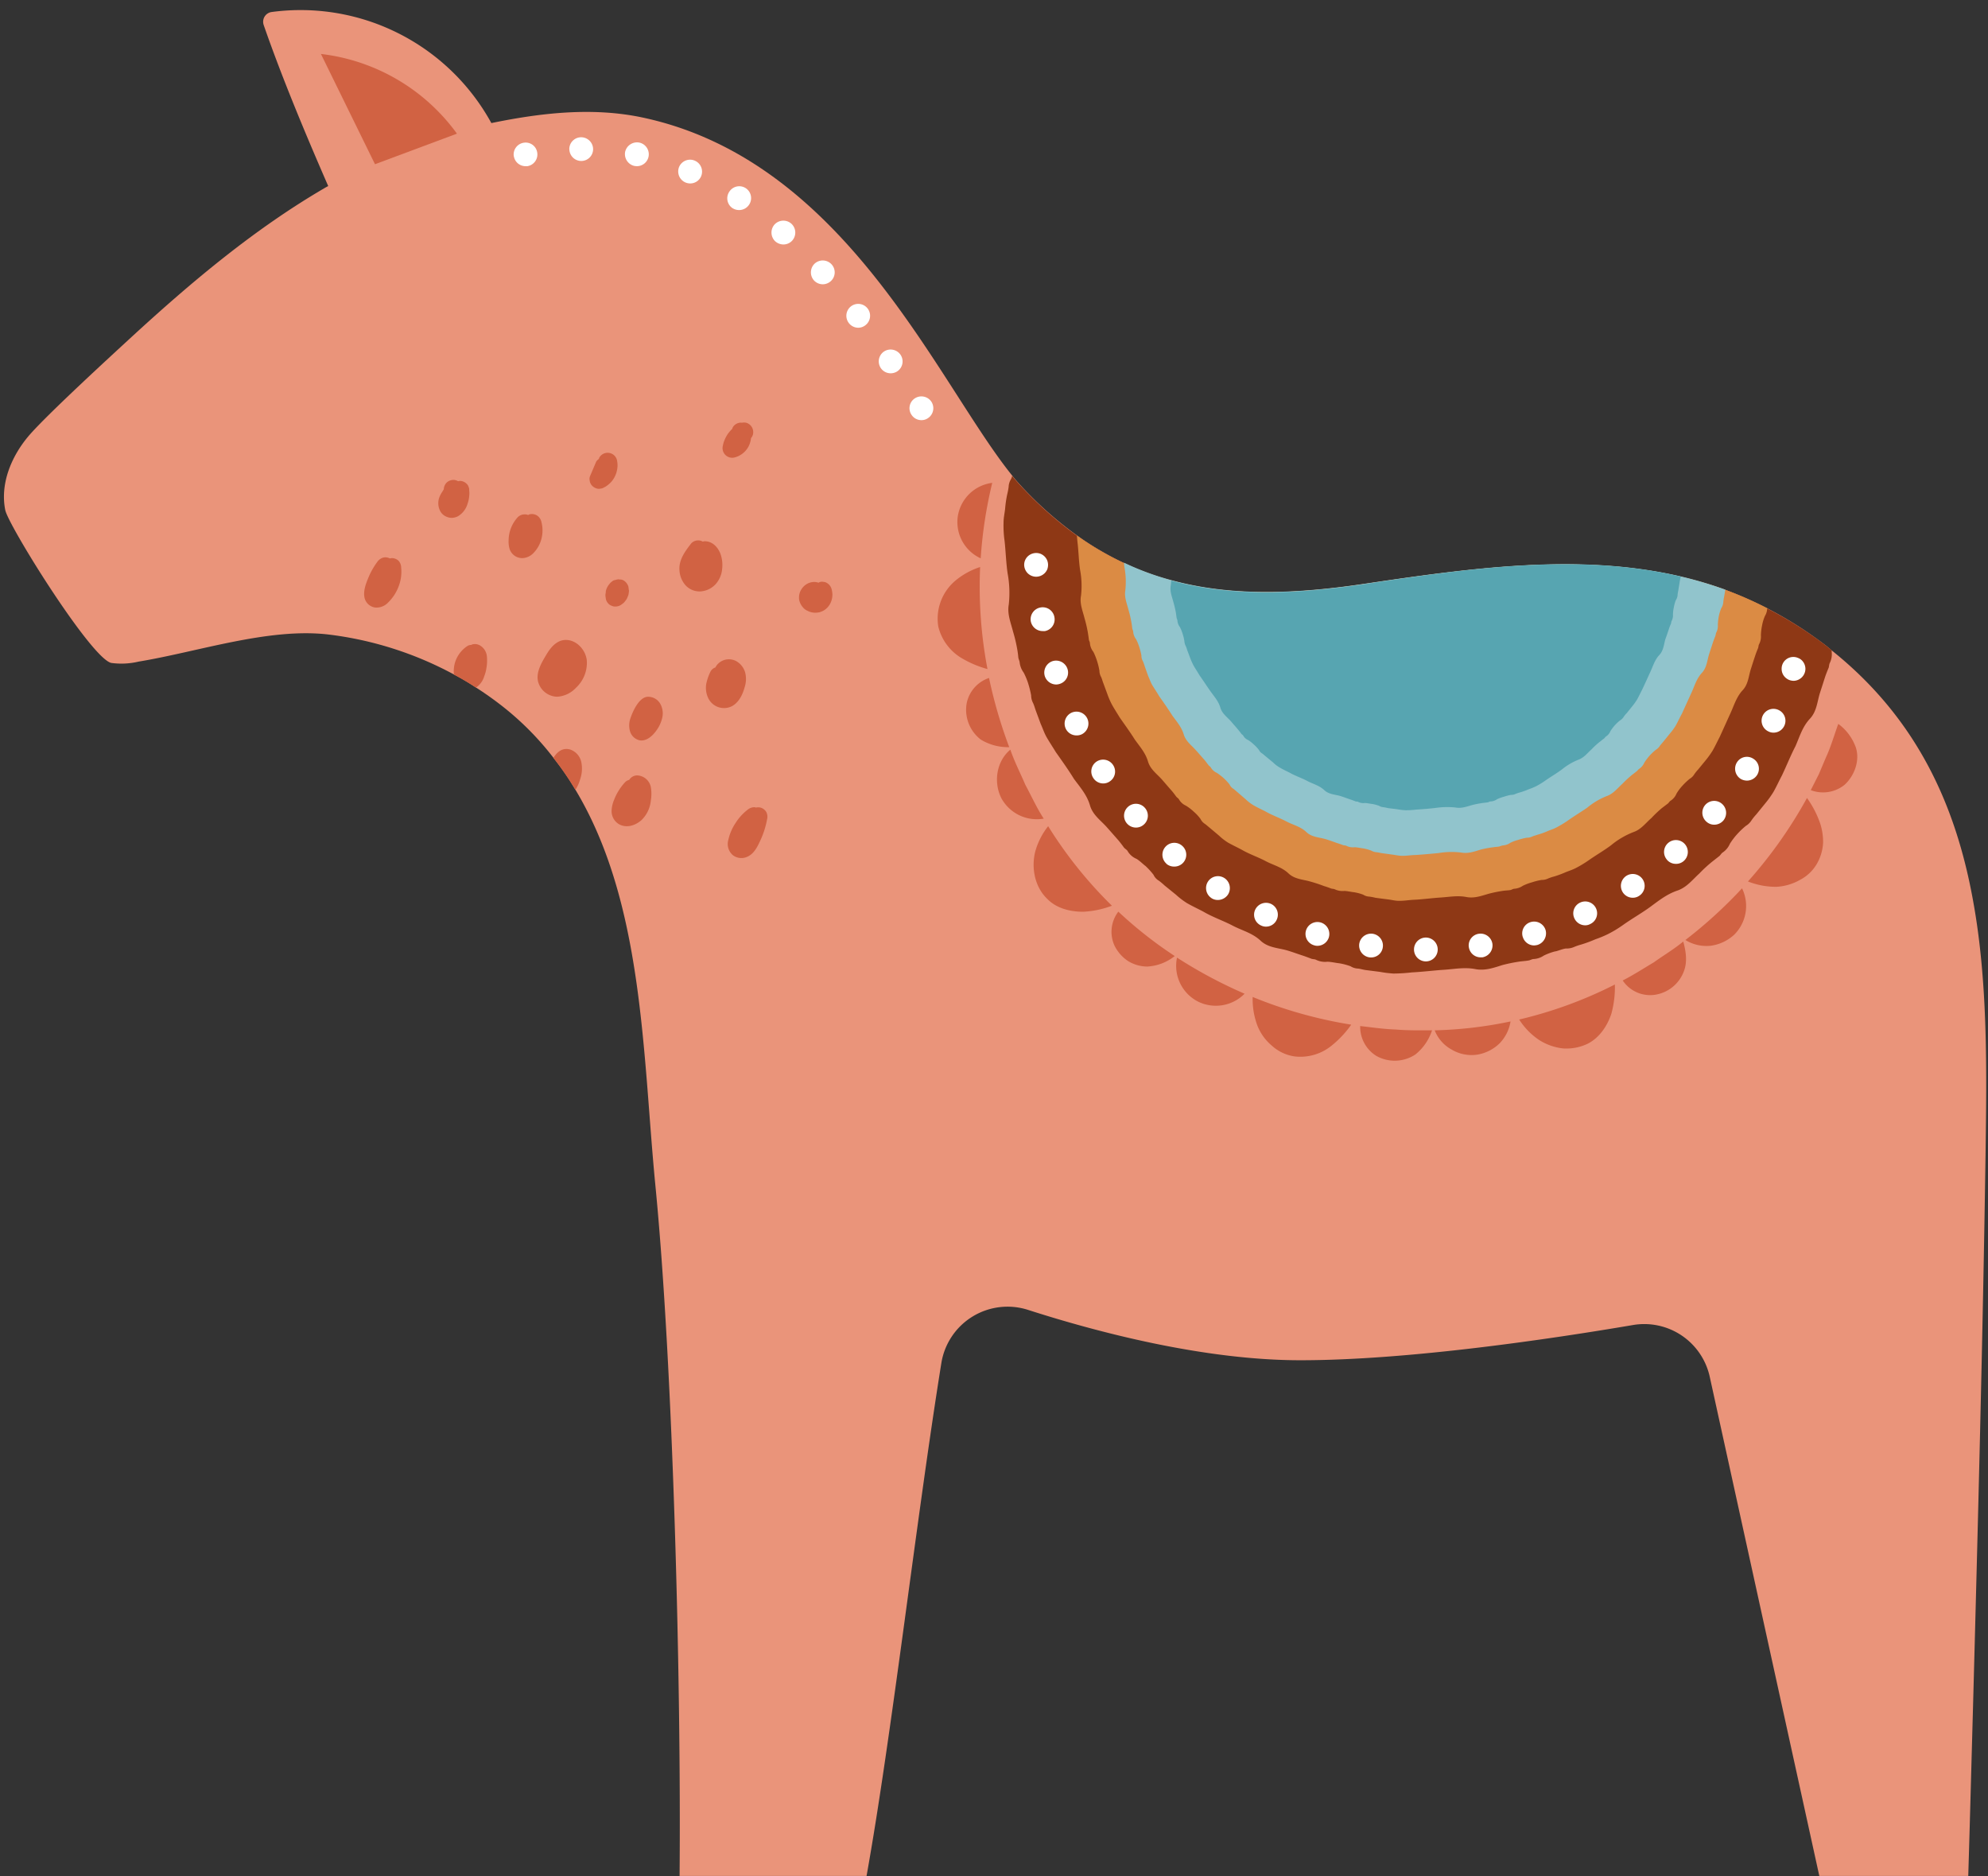 <?xml version="1.0" encoding="UTF-8"?><svg xmlns="http://www.w3.org/2000/svg" xmlns:xlink="http://www.w3.org/1999/xlink" data-name="Layer 1" height="535.8" preserveAspectRatio="xMidYMid meet" version="1.0" viewBox="-1.1 -2.9 567.8 535.8" width="567.8" zoomAndPan="magnify"><rect x="-1.1" y="-2.9" width="567.8" height="535.8" fill="#333333" stroke="none"/><g id="change1_1"><path d="M566,326.84c-.79,52.72-2.17,105.48-3.59,158.2-.45,15.93-.86,31.89-1.35,47.82H518.52L487.23,390.32a19.15,19.15,0,0,0-21.92-14.8c-23.16,3.94-64.12,10.06-95,10.06-27.65,0-58.12-8.06-77.75-14.37a19.15,19.15,0,0,0-24.8,15.2c-7.12,44.29-14.24,106.85-21.36,146.45H193c.48-55.18-1.83-145.33-6.92-197.27-3.63-37.31-3.33-80.5-22.81-112.91a82.71,82.71,0,0,0-6.28-9.13,83,83,0,0,0-14.92-15c-2.32-1.8-4.75-3.52-7.21-5.09a71.72,71.72,0,0,0-6.25-3.7v0a100.69,100.69,0,0,0-35.93-11.45c-17.09-2-37.17,4.94-54.18,7.74a21.22,21.22,0,0,1-7.81.38c-5.72-1.2-29.43-39.26-30.29-43.67-1.49-7.44,1.68-15.18,6.55-21s24.82-24.08,29.2-28.12c17.27-15.89,35.41-31.18,55.75-43,.26-.15.52-.26.74-.41-6.54-15-13.31-31.22-18.43-46A2.81,2.81,0,0,1,76.42.54a62.13,62.13,0,0,1,62.82,31.71c14.17-2.92,28.86-4.6,43.07-1.61,58.37,12.34,84.43,76,105.7,102.3.6.79,1.24,1.5,1.87,2.21a106.38,106.38,0,0,0,16.68,14.91,84.44,84.44,0,0,0,13.35,7.82,78.68,78.68,0,0,0,13.57,5c16.45,4.49,34.32,4.08,54.44,1.12,30.7-4.56,61.84-9,91-2.2a111.5,111.5,0,0,1,12.75,3.74A110.19,110.19,0,0,1,518,179.68c1.38,1,2.76,2,4.07,3.18,24.49,19.59,35.56,44.56,40.42,71.78C566.68,277.75,566.34,302.43,566,326.84Z" fill="#ea947a"/></g><g id="change2_1"><path d="M259.22,115.53a3.35,3.35,0,0,1,1-4.68h0a3.43,3.43,0,0,1,4.71,1h0a3.4,3.4,0,0,1-1.05,4.71h0a3.2,3.2,0,0,1-1.83.53h0A3.34,3.34,0,0,1,259.22,115.53Zm-8.75-13.31h0a3.41,3.41,0,0,1,.9-4.72h0a3.44,3.44,0,0,1,4.75.94h0a3.4,3.4,0,0,1-.94,4.71h0a3.47,3.47,0,0,1-1.91.56h0A3.39,3.39,0,0,1,250.47,102.22Zm-9.16-12.9a3.4,3.4,0,0,1,.67-4.75h0a3.39,3.39,0,0,1,4.75.67h0a3.4,3.4,0,0,1-.67,4.75h0a3.32,3.32,0,0,1-2.06.71h0A3.39,3.39,0,0,1,241.31,89.32Zm-9.95-12.16a3.45,3.45,0,0,1,.27-4.82h0a3.43,3.43,0,0,1,4.82.3h0a3.39,3.39,0,0,1-.3,4.79h0a3.46,3.46,0,0,1-2.24.86h0A3.43,3.43,0,0,1,231.36,77.16Zm-11-11.1a3.46,3.46,0,0,1-.26-4.82h0a3.44,3.44,0,0,1,4.82-.26h0a3.44,3.44,0,0,1,.26,4.82h0a3.38,3.38,0,0,1-2.54,1.12h0A3.54,3.54,0,0,1,220.37,66.06Zm-12.23-9.5h0a3.38,3.38,0,0,1-.93-4.71h0a3.38,3.38,0,0,1,4.71-1h0a3.39,3.39,0,0,1,.94,4.71h0a3.41,3.41,0,0,1-2.81,1.53h0A3.51,3.51,0,0,1,208.14,56.56ZM194.65,49.2a3.42,3.42,0,0,1-1.76-4.49h0A3.41,3.41,0,0,1,197.38,43h0a3.41,3.41,0,0,1,1.75,4.49h0a3.39,3.39,0,0,1-3.14,2h0A3.55,3.55,0,0,1,194.65,49.2Zm-49-7.44a3.39,3.39,0,0,1,2.8-3.89h0a3.34,3.34,0,0,1,3.89,2.8h0a3.39,3.39,0,0,1-2.81,3.89h0a2.24,2.24,0,0,1-.52,0h0A3.38,3.38,0,0,1,145.67,41.76Zm34.43,2.73a3.47,3.47,0,0,1-2.62-4.08h0a3.49,3.49,0,0,1,4.08-2.58h0a3.42,3.42,0,0,1,2.58,4.08h0a3.4,3.4,0,0,1-3.33,2.65h0A5.88,5.88,0,0,1,180.1,44.49Zm-18.58-4.75a3.39,3.39,0,0,1,3.36-3.44h0v0h0a3.43,3.43,0,0,1,3.44,3.36h0A3.38,3.38,0,0,1,165,43.07h-.08A3.4,3.4,0,0,1,161.52,39.74Z" fill="#fff"/></g><g id="change3_1"><path d="M521.48,186.52c-.19.45-.15.9-.3,1.31-.34.78-.64,1.57-.94,2.39-.52,1.61-1,3.14-1.53,4.75-.79,2.51-.9,5.23-2.81,7.33-2.2,2.32-3,5.2-4.18,7.89-1.42,2.73-2.55,5.61-3.89,8.41-.82,1.53-1.53,3.14-2.39,4.64a27.06,27.06,0,0,1-2.29,3.21l-2.65,3.26a14.81,14.81,0,0,0-1.35,1.68,4.71,4.71,0,0,1-1.6,1.57,22.72,22.72,0,0,0-2.51,2.39,19.27,19.27,0,0,0-2.06,2.73,5.74,5.74,0,0,1-2.09,2.51c-.37.26-.56.67-.93,1l-2,1.57a38.52,38.52,0,0,0-3.7,3.4c-1.95,1.76-3.56,3.93-6.21,4.86-3,1-5.31,2.84-7.7,4.6s-5.16,3.33-7.71,5.12a33.48,33.48,0,0,1-4.48,2.73,31.13,31.13,0,0,1-3.63,1.5,36.85,36.85,0,0,1-3.93,1.46,16.92,16.92,0,0,0-2,.67,5.26,5.26,0,0,1-2.21.49c-.82-.08-2.92.86-3.33.82a17,17,0,0,0-3.21,1.19,5.72,5.72,0,0,1-3.07,1c-.45.08-.86.34-1.31.41-.82.15-1.68.19-2.5.3a45.87,45.87,0,0,0-4.94,1c-2.5.79-5,1.69-7.74,1.16-3.1-.6-6,0-8.93.19s-6.14.6-9.2.75a48.49,48.49,0,0,1-5.24.33,31.55,31.55,0,0,1-3.89-.48l-4.15-.53c-.74-.11-1.38-.33-2.09-.41a4.3,4.3,0,0,1-2.17-.67,18,18,0,0,0-3.33-.86c-.41,0-2.61-.49-3.4-.41a5.84,5.84,0,0,1-3.18-.6c-.45-.19-.89-.11-1.34-.3-.79-.3-1.57-.6-2.36-.86-1.61-.52-3.18-1.12-4.78-1.57-2.55-.67-5.28-.75-7.37-2.77-2.36-2.16-5.27-2.84-7.89-4.22s-5.72-2.43-8.38-4c-1.57-.83-3.17-1.57-4.67-2.43a21.56,21.56,0,0,1-3.14-2.4L331.53,250a17.62,17.62,0,0,0-1.64-1.38,3.7,3.7,0,0,1-1.53-1.69,21.66,21.66,0,0,0-2.32-2.54c-.34-.18-2-1.83-2.73-2.09a5.27,5.27,0,0,1-2.39-2.21c-.27-.37-.68-.56-1-.93-.48-.68-1-1.35-1.53-2-1.12-1.27-2.2-2.51-3.33-3.78-1.72-1.94-4-3.48-4.82-6.17-.86-3.06-2.84-5.27-4.6-7.66-1.61-2.62-3.4-5.12-5.2-7.67-.89-1.49-1.87-2.91-2.73-4.45-.63-1.16-1-2.35-1.57-3.59l-1.45-3.92c-.23-.67-.42-1.35-.71-2a4.66,4.66,0,0,1-.57-2.21,28.47,28.47,0,0,0-.82-3.33,19.06,19.06,0,0,0-1.31-3.18,6,6,0,0,1-1.16-3c-.07-.45-.29-.83-.37-1.28-.07-.86-.19-1.72-.34-2.54a41.43,41.43,0,0,0-1.16-4.86c-.63-2.54-1.72-5-1.23-7.78a30.58,30.58,0,0,0-.34-8.93c-.44-3.07-.52-6.13-.86-9.24a30.36,30.36,0,0,1-.29-5.23c0-1.35.29-2.58.44-3.89a32.16,32.16,0,0,1,.6-4.15,20,20,0,0,0,.41-2.13,4.49,4.49,0,0,1,.64-2.17,3.72,3.72,0,0,0,.37-1c.6.79,1.24,1.5,1.87,2.21a106.38,106.38,0,0,0,16.68,14.91,84.44,84.44,0,0,0,13.35,7.82,78.68,78.68,0,0,0,13.57,5c16.45,4.49,34.32,4.08,54.44,1.12,30.7-4.56,61.84-9,91-2.2a111.5,111.5,0,0,1,12.75,3.74A110.19,110.19,0,0,1,518,179.68c1.38,1,2.76,2,4.07,3.18a2,2,0,0,0,0,.52A5.75,5.75,0,0,1,521.48,186.52Z" fill="#8e3815"/></g><g id="change4_1"><path d="M503.68,170.82a1.78,1.78,0,0,0-.08.44A4.27,4.27,0,0,1,503,173a12.23,12.23,0,0,0-.83,2.73,16.2,16.2,0,0,0-.33,2.81,4.64,4.64,0,0,1-.56,2.61c-.15.34-.12.71-.27,1.09-.26.63-.52,1.27-.74,1.94-.45,1.31-.86,2.62-1.28,3.93-.67,2.05-.74,4.33-2.31,6.06-1.8,1.9-2.47,4.29-3.48,6.5s-2.09,4.64-3.18,7c-.67,1.27-1.27,2.58-2,3.85a26.42,26.42,0,0,1-1.87,2.61l-2.21,2.7a13.25,13.25,0,0,0-1.12,1.38,3.66,3.66,0,0,1-1.31,1.31,18.9,18.9,0,0,0-2.05,1.94,13.13,13.13,0,0,0-1.72,2.28,4.46,4.46,0,0,1-1.72,2.06c-.34.22-.49.6-.79.82-.56.41-1.12.86-1.68,1.27a35.56,35.56,0,0,0-3,2.85c-1.64,1.42-2.92,3.25-5.12,4a23.28,23.28,0,0,0-6.4,3.77c-2,1.5-4.22,2.77-6.35,4.26A32.44,32.44,0,0,1,449,245c-1,.52-2,.82-3,1.23a28.46,28.46,0,0,1-3.25,1.2,13.24,13.24,0,0,0-1.68.56,4,4,0,0,1-1.83.41,17.3,17.3,0,0,0-2.73.67,15,15,0,0,0-2.66,1,5,5,0,0,1-2.54.86c-.38.07-.67.29-1.05.37-.71.11-1.42.11-2.09.22a37.32,37.32,0,0,0-4.08.83c-2.05.59-4.11,1.38-6.39.93-2.54-.49-4.94,0-7.37.15s-5,.52-7.59.64c-1.46.07-2.88.33-4.33.3-1.09,0-2.14-.3-3.22-.42l-3.4-.44a15.1,15.1,0,0,0-1.76-.34,3.52,3.52,0,0,1-1.79-.56,13.65,13.65,0,0,0-2.73-.71c-.34,0-2.17-.41-2.81-.34a5.11,5.11,0,0,1-2.65-.52c-.34-.11-.71-.08-1.09-.23-.63-.26-1.31-.48-1.94-.67a41.66,41.66,0,0,0-4-1.31c-2.1-.6-4.34-.63-6.1-2.28-1.91-1.83-4.34-2.35-6.51-3.51s-4.71-2-6.91-3.29c-1.27-.68-2.58-1.28-3.85-2a16.19,16.19,0,0,1-2.58-2l-2.66-2.24c-.48-.37-.86-.75-1.38-1.12a3.46,3.46,0,0,1-1.24-1.39,12.15,12.15,0,0,0-1.94-2.09,13.14,13.14,0,0,0-2.24-1.72,4.23,4.23,0,0,1-2-1.83c-.19-.3-.57-.49-.79-.79-.41-.56-.82-1.12-1.27-1.64-.94-1.05-1.83-2.1-2.73-3.14-1.42-1.61-3.29-2.88-4-5.09-.71-2.54-2.36-4.37-3.78-6.35-1.34-2.14-2.84-4.19-4.3-6.29-.75-1.23-1.53-2.43-2.24-3.7a22.68,22.68,0,0,1-1.31-3l-1.2-3.25c-.22-.56-.33-1.09-.59-1.65a3.79,3.79,0,0,1-.49-1.79,19.46,19.46,0,0,0-.67-2.77,18.71,18.71,0,0,0-1.05-2.62,4.69,4.69,0,0,1-1-2.5c0-.38-.26-.68-.3-1.05-.08-.71-.19-1.38-.3-2.09a38.68,38.68,0,0,0-.94-4c-.52-2.1-1.42-4.12-1-6.4a24.41,24.41,0,0,0-.26-7.36c-.38-2.54-.42-5.09-.71-7.63-.08-.71-.15-1.46-.19-2.21a84.44,84.44,0,0,0,13.35,7.82,78.68,78.68,0,0,0,13.57,5c16.45,4.49,34.32,4.08,54.44,1.12,30.7-4.56,61.84-9,91-2.2a111.5,111.5,0,0,1,12.75,3.74A105.31,105.31,0,0,1,503.68,170.82Z" fill="#db8b44"/></g><g id="change5_1"><path d="M491.68,165.51l-.38,2.2a11.65,11.65,0,0,0-.22,1.54,3.47,3.47,0,0,1-.56,1.53,12.77,12.77,0,0,0-.71,2.35,14.42,14.42,0,0,0-.27,2.47,4,4,0,0,1-.52,2.28,8,8,0,0,1-.22.94c-.23.56-.45,1.12-.64,1.68-.37,1.16-.75,2.28-1.12,3.44-.56,1.79-.64,3.74-2,5.27-1.57,1.65-2.13,3.74-3,5.65s-1.83,4-2.76,6.06c-.6,1.08-1.13,2.24-1.72,3.32a16.59,16.59,0,0,1-1.65,2.28L474,208.88c-.33.41-.67.75-1,1.2a3.45,3.45,0,0,1-1.16,1.15,14.93,14.93,0,0,0-3.29,3.67,4.14,4.14,0,0,1-1.49,1.79c-.3.19-.42.49-.71.68-.49.41-1,.78-1.43,1.12a32.79,32.79,0,0,0-2.65,2.47c-1.42,1.27-2.58,2.84-4.49,3.51a20.1,20.1,0,0,0-5.53,3.29c-1.83,1.27-3.74,2.39-5.57,3.7a31.29,31.29,0,0,1-3.22,1.95c-.86.45-1.72.71-2.61,1.08a19.24,19.24,0,0,1-2.81,1c-.52.19-1,.3-1.46.49a3.48,3.48,0,0,1-1.6.37,15.23,15.23,0,0,0-2.4.6,11.44,11.44,0,0,0-2.32.86,4.3,4.3,0,0,1-2.2.75,6.82,6.82,0,0,0-.94.3c-.59.11-1.19.11-1.79.22a28.13,28.13,0,0,0-3.55.67c-1.8.56-3.59,1.2-5.57.83a22.66,22.66,0,0,0-6.44.15c-2.2.22-4.41.41-6.61.56-1.27,0-2.51.26-3.78.22-1,0-1.87-.22-2.8-.34l-3-.41c-.52-.07-1-.22-1.49-.26a3.75,3.75,0,0,1-1.57-.48,12.48,12.48,0,0,0-2.39-.64c-.3,0-1.87-.37-2.43-.3a4.16,4.16,0,0,1-2.32-.45c-.3-.11-.64-.07-.94-.19-.56-.22-1.16-.41-1.72-.59-1.16-.41-2.28-.83-3.44-1.16-1.83-.49-3.81-.53-5.31-2-1.68-1.57-3.81-2-5.68-3s-4.11-1.76-6-2.88c-1.12-.56-2.28-1.09-3.36-1.72a12.75,12.75,0,0,1-2.25-1.72l-2.32-2c-.41-.33-.74-.67-1.19-1a2.71,2.71,0,0,1-1.09-1.23,15.34,15.34,0,0,0-3.66-3.33,3.78,3.78,0,0,1-1.72-1.57c-.19-.26-.49-.41-.67-.67-.38-.49-.75-1-1.13-1.46-.82-.9-1.57-1.8-2.39-2.69-1.23-1.42-2.84-2.51-3.48-4.45-.63-2.21-2.05-3.78-3.29-5.5-1.19-1.87-2.46-3.7-3.74-5.5-.63-1.08-1.34-2.13-2-3.21-.48-.82-.74-1.68-1.16-2.58l-1-2.81a13.07,13.07,0,0,0-.52-1.45,2.91,2.91,0,0,1-.41-1.57,19.94,19.94,0,0,0-.6-2.4,13,13,0,0,0-.93-2.28,4.08,4.08,0,0,1-.83-2.17c0-.33-.22-.59-.26-.93-.07-.6-.15-1.2-.26-1.8a30.28,30.28,0,0,0-.82-3.51c-.45-1.83-1.24-3.59-.9-5.57a23,23,0,0,0-.22-6.43,9,9,0,0,1-.15-1.46,78.68,78.68,0,0,0,13.57,5c16.45,4.49,34.32,4.08,54.44,1.12,30.7-4.56,61.84-9,91-2.2A111.5,111.5,0,0,1,491.68,165.51Z" fill="#91c4cc"/></g><g id="change6_1"><path d="M478.93,161.77c-.08.56-.23,1-.3,1.61l-.41,2.5a7.39,7.39,0,0,0-.19,1.31,3,3,0,0,1-.49,1.31,10.63,10.63,0,0,0-.56,2,10.81,10.81,0,0,0-.26,2.09,3.43,3.43,0,0,1-.41,1.91c-.11.26-.08.56-.19.79a12.34,12.34,0,0,0-.56,1.45c-.34,1-.63,1.91-1,2.88-.45,1.54-.52,3.22-1.68,4.49-1.35,1.42-1.84,3.18-2.58,4.79s-1.54,3.4-2.36,5.12c-.49.93-.93,1.91-1.46,2.84a17,17,0,0,1-1.38,1.94l-1.61,2a6,6,0,0,0-.82,1,3.1,3.1,0,0,1-1,1,11.66,11.66,0,0,0-1.54,1.42,13.79,13.79,0,0,0-1.27,1.68,3.16,3.16,0,0,1-1.27,1.53c-.22.15-.34.41-.56.6-.45.3-.82.64-1.23.94a21.39,21.39,0,0,0-2.28,2.09c-1.2,1.05-2.14,2.39-3.78,3a17.87,17.87,0,0,0-4.71,2.77c-1.5,1.12-3.14,2.06-4.68,3.14a23.79,23.79,0,0,1-2.73,1.68,21.13,21.13,0,0,1-2.2.9,19.65,19.65,0,0,1-2.39.86,11.27,11.27,0,0,0-1.24.41,2.92,2.92,0,0,1-1.38.3,14.91,14.91,0,0,0-2,.53,11.17,11.17,0,0,0-1.94.71,3.46,3.46,0,0,1-1.87.63c-.3,0-.53.23-.79.26-.52.08-1.05.12-1.53.19a26.81,26.81,0,0,0-3,.6c-1.57.45-3.07,1-4.75.67a22.6,22.6,0,0,0-5.46.11c-1.87.23-3.74.38-5.61.49a24.23,24.23,0,0,1-3.18.19,17.74,17.74,0,0,1-2.39-.3l-2.51-.3a12,12,0,0,0-1.3-.26,2.87,2.87,0,0,1-1.31-.41,10.68,10.68,0,0,0-2-.53c-.26,0-1.61-.3-2.1-.26a3.26,3.26,0,0,1-1.94-.37c-.22-.08-.52,0-.79-.15-.48-.19-1-.38-1.45-.53-1-.33-1.95-.71-2.92-1-1.53-.41-3.22-.45-4.49-1.68-1.42-1.31-3.21-1.72-4.82-2.58s-3.48-1.46-5.08-2.39c-1-.49-1.95-.94-2.88-1.5a9.42,9.42,0,0,1-1.87-1.46l-2-1.64c-.33-.26-.63-.56-1-.83a2.3,2.3,0,0,1-.94-1,10.29,10.29,0,0,0-1.42-1.53,11.3,11.3,0,0,0-1.65-1.31,2.86,2.86,0,0,1-1.45-1.31c-.19-.22-.45-.37-.6-.59-.3-.42-.64-.83-.94-1.2-.67-.79-1.34-1.53-2-2.32-1.08-1.19-2.43-2.13-2.95-3.74-.52-1.9-1.76-3.25-2.8-4.71s-2.1-3.1-3.18-4.63c-.53-.9-1.12-1.8-1.65-2.7a19.16,19.16,0,0,1-1-2.2l-.9-2.4a6.08,6.08,0,0,0-.45-1.19,3.71,3.71,0,0,1-.33-1.35,14.64,14.64,0,0,0-.49-2,12.07,12.07,0,0,0-.78-1.94,3.36,3.36,0,0,1-.71-1.83c0-.3-.19-.53-.23-.79-.07-.52-.15-1.05-.22-1.53a27.1,27.1,0,0,0-.71-3c-.38-1.54-1.05-3-.75-4.71.07-.45.11-.94.15-1.39,16.45,4.49,34.32,4.08,54.44,1.12C418.62,159.41,449.76,154.93,478.93,161.77Z" fill="#57a5b1"/></g><g id="change7_1"><path d="M506.23,250.37a15.27,15.27,0,0,0,6.81-2,11.91,11.91,0,0,0,5.1-5.15,13.52,13.52,0,0,0,1.46-5.38,17.13,17.13,0,0,0-.8-5.47A28.1,28.1,0,0,0,515,225a129.15,129.15,0,0,1-16.86,23.84A21.79,21.79,0,0,0,506.23,250.37Z" fill="#d16243"/></g><g id="change7_2"><path d="M494.26,264a11.56,11.56,0,0,0,2.19-13.2,130.75,130.75,0,0,1-16.18,14.76,11.46,11.46,0,0,0,7.16,1.65A12.27,12.27,0,0,0,494.26,264Z" fill="#d16243"/></g><g id="change7_3"><path d="M525.74,221.23c2.82-2.58,4.44-6.95,3.2-10.68a14.23,14.23,0,0,0-5-6.71c-1.18,3.21-2.1,6.51-3.54,9.61l-2,4.73-2.32,4.58A9.79,9.79,0,0,0,525.74,221.23Z" fill="#d16243"/></g><g id="change7_4"><path d="M438.52,294.13a16.05,16.05,0,0,0,6.75,2.39,14.09,14.09,0,0,0,7.14-1.36c3.42-1.76,5.62-5.21,6.72-8.55a28.74,28.74,0,0,0,1-8.34,121.68,121.68,0,0,1-27.33,10A19.87,19.87,0,0,0,438.52,294.13Z" fill="#d16243"/></g><g id="change7_5"><path d="M420.88,298.29a11.92,11.92,0,0,0,6.35-3.24,11.58,11.58,0,0,0,3.1-6.23,118.5,118.5,0,0,1-21.66,2.54,10.65,10.65,0,0,0,4.8,5.47A11.12,11.12,0,0,0,420.88,298.29Z" fill="#d16243"/></g><g id="change7_6"><path d="M471.13,281.26a10.48,10.48,0,0,0,8.75-6.88c1-2.69.53-5.66-.22-8.39-2.64,2.2-5.62,3.95-8.41,5.95-2.94,1.75-5.83,3.62-8.88,5.18A9.43,9.43,0,0,0,471.13,281.26Z" fill="#d16243"/></g><g id="change7_7"><path d="M358,289.93a14.25,14.25,0,0,0,4.13,5.78,12.25,12.25,0,0,0,6.54,3.1,14.13,14.13,0,0,0,10.45-3,29,29,0,0,0,5.71-6.07,127.55,127.55,0,0,1-28.15-7.91A21.5,21.5,0,0,0,358,289.93Z" fill="#d16243"/></g><g id="change7_8"><path d="M341.22,283.22a11.51,11.51,0,0,0,13.15-2.32,133.28,133.28,0,0,1-19.3-10.31A11.46,11.46,0,0,0,341.22,283.22Z" fill="#d16243"/></g><g id="change7_9"><path d="M392,298.66a10.71,10.71,0,0,0,11.13-.39,14.62,14.62,0,0,0,4.78-6.91c-3.43,0-6.86.06-10.28-.23-3.43-.11-6.84-.61-10.24-1A9.77,9.77,0,0,0,392,298.66Z" fill="#d16243"/></g><g id="change7_10"><path d="M294.56,240.38c-1.12,4.48-.18,10,3.48,13.46,2.67,2.77,6.75,3.67,10.25,3.65a26.75,26.75,0,0,0,8.19-1.72,121.65,121.65,0,0,1-18.21-22.71A20.21,20.21,0,0,0,294.56,240.38Z" fill="#d16243"/></g><g id="change7_11"><path d="M284.9,225.06A11.53,11.53,0,0,0,297,230.9c-2-3.07-3.49-6.42-5.23-9.62-1.43-3.36-3.12-6.61-4.3-10.08C283.59,214.41,282.54,220.36,284.9,225.06Z" fill="#d16243"/></g><g id="change7_12"><path d="M317.21,267.15a11.24,11.24,0,0,0,3.83,4.39,10.54,10.54,0,0,0,5.56,1.6,13.76,13.76,0,0,0,7.82-3,119.06,119.06,0,0,1-16.11-12.68A9.5,9.5,0,0,0,317.21,267.15Z" fill="#d16243"/></g><g id="change7_13"><path d="M271.69,163a14.18,14.18,0,0,0-4.8,13.05,14.49,14.49,0,0,0,6.36,8.82,29.76,29.76,0,0,0,7.69,3.31,125.49,125.49,0,0,1-2.1-29.14A21.15,21.15,0,0,0,271.69,163Z" fill="#d16243"/></g><g id="change7_14"><path d="M272.41,144.94A11.4,11.4,0,0,0,279,156.56,126.24,126.24,0,0,1,282.3,135,11.4,11.4,0,0,0,272.41,144.94Z" fill="#d16243"/></g><g id="change7_15"><path d="M275,197.94A10.72,10.72,0,0,0,279,208.3a14.82,14.82,0,0,0,8.15,2.18,135.49,135.49,0,0,1-5.77-19.76A9.65,9.65,0,0,0,275,197.94Z" fill="#d16243"/></g><g id="change2_2"><path d="M294.85,161.81a3.45,3.45,0,0,1-2.43-1,3.48,3.48,0,0,1-1-2.4,3.33,3.33,0,0,1,1-2.39,3.49,3.49,0,0,1,3.7-.75,3.61,3.61,0,0,1,1.12.75,3.37,3.37,0,0,1,1,2.39,3.84,3.84,0,0,1-.23,1.31,3.65,3.65,0,0,1-.75,1.09,3.58,3.58,0,0,1-1.12.74A3.64,3.64,0,0,1,294.85,161.81Z" fill="#fff"/></g><g id="change2_3"><path d="M406.12,271.67a3.39,3.39,0,0,1-3.36-3.41h0a3.39,3.39,0,0,1,3.36-3.4h0a3.4,3.4,0,0,1,3.41,3.4h0a3.39,3.39,0,0,1-3.37,3.41h0ZM390,270.51h0a3.42,3.42,0,0,1-2.88-3.85h0a3.41,3.41,0,0,1,3.85-2.88h0a3.41,3.41,0,0,1,2.88,3.85h0a3.34,3.34,0,0,1-3.36,2.91h0A2.69,2.69,0,0,1,390,270.51Zm28.42-2.88a3.36,3.36,0,0,1,2.84-3.85h0a3.42,3.42,0,0,1,3.89,2.84h0a3.45,3.45,0,0,1-2.88,3.89h0c-.19,0-.34,0-.49,0h0A3.38,3.38,0,0,1,418.43,267.63Zm-44.2-.56a3.39,3.39,0,0,1-2.32-4.19h0a3.41,3.41,0,0,1,4.23-2.32h0a3.42,3.42,0,0,1,2.31,4.23h0a3.43,3.43,0,0,1-3.29,2.43h0A2.78,2.78,0,0,1,374.23,267.07Zm59.6-2.39a3.36,3.36,0,0,1,2.24-4.23h0a3.42,3.42,0,0,1,4.27,2.24h0a3.47,3.47,0,0,1-2.28,4.27h0a4.75,4.75,0,0,1-1,.15h0A3.39,3.39,0,0,1,433.83,264.68Zm-74.74-3.26h0a3.38,3.38,0,0,1-1.69-4.49h0a3.42,3.42,0,0,1,4.53-1.68h0a3.39,3.39,0,0,1,1.64,4.49h0a3.34,3.34,0,0,1-3.1,2h0A3,3,0,0,1,359.09,261.42Zm89.51-2a3.37,3.37,0,0,1,1.57-4.52h0a3.4,3.4,0,0,1,4.56,1.57h0a3.36,3.36,0,0,1-1.61,4.52h0a2.94,2.94,0,0,1-1.46.37h0A3.39,3.39,0,0,1,448.6,259.44Zm-103.68-5.83a3.42,3.42,0,0,1-1-4.71h0a3.4,3.4,0,0,1,4.71-1h0a3.42,3.42,0,0,1,1,4.71h0a3.5,3.5,0,0,1-2.88,1.54h0A3.31,3.31,0,0,1,344.92,253.61ZM462.43,252a3.41,3.41,0,0,1,.9-4.71h0a3.4,3.4,0,0,1,4.71.89h0a3.37,3.37,0,0,1-.9,4.71h0a3.2,3.2,0,0,1-1.9.6h0A3.36,3.36,0,0,1,462.43,252Zm-130.37-8.23a3.41,3.41,0,0,1-.3-4.82h0a3.38,3.38,0,0,1,4.82-.26h0a3.37,3.37,0,0,1,.26,4.78h0a3.39,3.39,0,0,1-2.54,1.12h0A3.37,3.37,0,0,1,332.06,243.81Zm143-1.08a3.38,3.38,0,0,1,.23-4.79h0a3.39,3.39,0,0,1,4.82.26h0a3.42,3.42,0,0,1-.26,4.79h0a3.28,3.28,0,0,1-2.28.86h0A3.35,3.35,0,0,1,475.07,242.73ZM320.76,232.26a3.39,3.39,0,0,1,.38-4.79h0a3.38,3.38,0,0,1,4.78.38h0a3.37,3.37,0,0,1-.37,4.78h0a3.32,3.32,0,0,1-2.21.82h0A3.4,3.4,0,0,1,320.76,232.26Zm165.57-.45a3.4,3.4,0,0,1-.42-4.79h0a3.39,3.39,0,0,1,4.79-.37h0a3.42,3.42,0,0,1,.41,4.79h0a3.45,3.45,0,0,1-2.62,1.19h0A3.27,3.27,0,0,1,486.33,231.81ZM311.15,219.28a3.38,3.38,0,0,1,1-4.71h0a3.4,3.4,0,0,1,4.68,1.05h0a3.35,3.35,0,0,1-1,4.67h0a3.25,3.25,0,0,1-1.83.56h0A3.36,3.36,0,0,1,311.15,219.28Zm184.86.23a3.43,3.43,0,0,1-1-4.71h0a3.34,3.34,0,0,1,4.67-1h0a3.35,3.35,0,0,1,1.05,4.67h0a3.46,3.46,0,0,1-2.88,1.57h0A3.65,3.65,0,0,1,496,219.51ZM303.3,205.22a3.43,3.43,0,0,1,1.61-4.56h0a3.42,3.42,0,0,1,4.52,1.61h0a3.42,3.42,0,0,1-1.6,4.56h0a3.36,3.36,0,0,1-1.46.3h0A3.39,3.39,0,0,1,303.3,205.22ZM504,206a3.38,3.38,0,0,1-1.64-4.52h0a3.39,3.39,0,0,1,4.52-1.61h0a3.38,3.38,0,0,1,1.64,4.52h0a3.39,3.39,0,0,1-3.1,1.95h0A3.12,3.12,0,0,1,504,206ZM297.32,190.23h0a3.45,3.45,0,0,1,2.17-4.3h0a3.43,3.43,0,0,1,4.3,2.21h0a3.37,3.37,0,0,1-2.17,4.26h0a3.53,3.53,0,0,1-1.05.19h0A3.45,3.45,0,0,1,297.32,190.23Zm-4-15.63a3.42,3.42,0,0,1,2.73-4h0a3.39,3.39,0,0,1,4,2.73h0a3.39,3.39,0,0,1-2.69,4h0a3.6,3.6,0,0,1-.64,0h0A3.44,3.44,0,0,1,293.32,174.6Z" fill="#fff"/></g><g id="change2_4"><path d="M511.19,191.54a3.87,3.87,0,0,1-1.31-.26,3.73,3.73,0,0,1-1.12-.75,3.32,3.32,0,0,1-1-2.39,3.34,3.34,0,0,1,4.67-3.14,3.11,3.11,0,0,1,1.12.71,3.45,3.45,0,0,1,1,2.43,3.45,3.45,0,0,1-3.4,3.4Z" fill="#fff"/></g><g id="change7_16"><path d="M106,44,90.56,12.51a56,56,0,0,1,38.85,22.76Z" fill="#d16243"/></g><g id="change7_17"><path d="M152.54,191.59a5.78,5.78,0,0,0,5.45,4.49,7.93,7.93,0,0,0,5.4-2.54,9.7,9.7,0,0,0,3.1-7.93c-.37-2.91-2.8-5.6-5.74-5.74-2.67-.13-4.49,2-5.76,4.13S152,188.88,152.54,191.59Z" fill="#d16243"/></g><g id="change7_18"><path d="M179,202.13a6.08,6.08,0,0,0-.14,3.88,3.7,3.7,0,0,0,2.78,2.53c1.83.28,3.49-1.13,4.59-2.62a9.91,9.91,0,0,0,1.82-3.85,5.56,5.56,0,0,0-.66-4.13,4,4,0,0,0-3.63-1.84C181.39,196.36,179.67,200.16,179,202.13Z" fill="#d16243"/></g><g id="change7_19"><path d="M164.59,219.68a10.83,10.83,0,0,1-1.35,3,82.71,82.71,0,0,0-6.28-9.13c1.09-1.75,2.62-3,4.79-2.39a4.86,4.86,0,0,1,3.18,3.59A9.33,9.33,0,0,1,164.59,219.68Z" fill="#d16243"/></g><g id="change7_20"><path d="M137.82,187.94a9.28,9.28,0,0,1-.6,2.24,5.92,5.92,0,0,1-2.21,3.18,1.74,1.74,0,0,1-.18.11,71.72,71.72,0,0,0-6.25-3.7v0a6.13,6.13,0,0,1-.07-1.43,8.88,8.88,0,0,1,.48-2.43,8.64,8.64,0,0,1,3.33-4.26,2.09,2.09,0,0,1,1.2-.37,1.66,1.66,0,0,1,.3-.15,2.89,2.89,0,0,1,2.09.26,4.06,4.06,0,0,1,2.06,3.25A12.41,12.41,0,0,1,137.82,187.94Z" fill="#d16243"/></g><g id="change7_21"><path d="M184.78,221.85a4.15,4.15,0,0,0-3.91-3.3,2.68,2.68,0,0,0-2.26,1.28,2.37,2.37,0,0,0-1.16.65,15.8,15.8,0,0,0-3.21,5.18,9,9,0,0,0-.66,2.94,4.34,4.34,0,0,0,2,3.82c2.18,1.32,4.84.45,6.59-1.15a9,9,0,0,0,2.62-5.58A11.51,11.51,0,0,0,184.78,221.85Z" fill="#d16243"/></g><g id="change7_22"><path d="M178.48,165.46a8.66,8.66,0,0,0-.12-.89,3.15,3.15,0,0,0-1.27-1.65,2,2,0,0,0-1-.32c-.08,0-.17,0-.25,0l-.4-.06c-.11,0-.21.08-.32.09s-.08,0-.13,0l-.19.08a2.77,2.77,0,0,0-.75.2,8,8,0,0,0-.79.62,9.34,9.34,0,0,0-.64.8,5.09,5.09,0,0,0-.59,1.22c0,.11-.07.21-.1.32l0,.17c0,.28-.08.57-.11.86,0,.12,0,.23,0,.35s.05.35.07.52a5.24,5.24,0,0,0,.08.53,2.76,2.76,0,0,0,.71,1.21,2,2,0,0,0,.88.57,2.14,2.14,0,0,0,1.06.24A2.82,2.82,0,0,0,176,170a1.5,1.5,0,0,0,.32-.19,7.12,7.12,0,0,0,.81-.64,8,8,0,0,0,.63-.81,1.23,1.23,0,0,0,.19-.31c.13-.26.23-.53.34-.79l.06-.17a2,2,0,0,0,.08-.35,6.26,6.26,0,0,0,.12-1C178.49,165.58,178.49,165.52,178.48,165.46Z" fill="#d16243"/></g><g id="change7_23"><path d="M153.47,145.92a2.84,2.84,0,0,0-1.26-1.64,2.81,2.81,0,0,0-2.12-.28,2.37,2.37,0,0,0-.35.19,2.21,2.21,0,0,0-1-.19,2.77,2.77,0,0,0-1.95.8,9.86,9.86,0,0,0-2.62,6.61,6.48,6.48,0,0,0,0,.88,7.71,7.71,0,0,0,.25,1.5A3.8,3.8,0,0,0,148,156.5a4.58,4.58,0,0,0,3.19-1.38,9,9,0,0,0,2.33-4.05A9.58,9.58,0,0,0,153.47,145.92Z" fill="#d16243"/></g><g id="change7_24"><path d="M204.7,155.35c-.71-1.95-2.33-3.71-4.57-3.67a4.35,4.35,0,0,0-.52.1,2.4,2.4,0,0,0-1.25-.34,2.66,2.66,0,0,0-2,.81c-1.75,2.23-3.66,4.77-3.39,7.78a7,7,0,0,0,1.77,4.27,5.46,5.46,0,0,0,4.15,1.71,6.5,6.5,0,0,0,4.34-2,7.54,7.54,0,0,0,1.94-4.59A9.47,9.47,0,0,0,204.7,155.35Z" fill="#d16243"/></g><g id="change7_25"><path d="M211.72,189.13a5.45,5.45,0,0,0-2.52-3.2,4.4,4.4,0,0,0-5.1.63,3.88,3.88,0,0,0-.87,1.16,2.47,2.47,0,0,0-1.37,1.12,14.69,14.69,0,0,0-1.22,3.44,6.8,6.8,0,0,0,.59,4.3,5,5,0,0,0,6.93,2.09c1.9-1.16,2.89-3.33,3.45-5.4A7.48,7.48,0,0,0,211.72,189.13Z" fill="#d16243"/></g><g id="change7_26"><path d="M112.77,157.29a2.83,2.83,0,0,0-2-.8,5.27,5.27,0,0,0-.52.1,2.73,2.73,0,0,0-2-.22,3.22,3.22,0,0,0-1.64,1.27,21.33,21.33,0,0,0-2.6,4.7c-.69,1.68-1.38,3.62-1,5.45a3.64,3.64,0,0,0,3,2.81,4.54,4.54,0,0,0,3.72-1.4,12.65,12.65,0,0,0,3-4.56,11.57,11.57,0,0,0,.75-5.4A3,3,0,0,0,112.77,157.29Z" fill="#d16243"/></g><g id="change7_27"><path d="M132.73,136.13a2,2,0,0,0-.57-.88,2.8,2.8,0,0,0-1.95-.81,4.1,4.1,0,0,0-.48.1,2.53,2.53,0,0,0-1.3-.38,2.84,2.84,0,0,0-2,.81,2.81,2.81,0,0,0-.77,1.78.43.43,0,0,1,0,.05,9.1,9.1,0,0,1-.51.85,7.76,7.76,0,0,0-.81,1.6,4.91,4.91,0,0,0,.3,3.83,3.56,3.56,0,0,0,1.8,1.6,3.73,3.73,0,0,0,1.44.32,4.18,4.18,0,0,0,1.84-.47,6.16,6.16,0,0,0,2.71-3.53,9,9,0,0,0,.48-2.18,6.35,6.35,0,0,0,0-1.63A2,2,0,0,0,132.73,136.13Z" fill="#d16243"/></g><g id="change7_28"><path d="M175.09,128.4a2.75,2.75,0,0,0-5-.65,2.3,2.3,0,0,0-.14.42,2.82,2.82,0,0,0-.77.77l-1.53,3.62c-.1.22-.19.44-.28.66a2,2,0,0,0-.05,1.09,2.57,2.57,0,0,0,.76,1.58,3.1,3.1,0,0,0,1.21.71,2.06,2.06,0,0,0,1.1.05,2,2,0,0,0,1-.33,4,4,0,0,0,.67-.37,9.32,9.32,0,0,0,1.09-.88,6.89,6.89,0,0,0,1.29-1.75,7.19,7.19,0,0,0,.71-2.06,7.27,7.27,0,0,0,.13-1.39A8.09,8.09,0,0,0,175.09,128.4Z" fill="#d16243"/></g><g id="change7_29"><path d="M213.65,119.1a2.75,2.75,0,0,0-1.64-1.27,3,3,0,0,0-1.19,0,2.35,2.35,0,0,0-1,.07,2.7,2.7,0,0,0-1.64,1.26,2.47,2.47,0,0,0-.14.41,11.43,11.43,0,0,0-1.25,1.43,9.57,9.57,0,0,0-1,1.91,6.44,6.44,0,0,0-.42,1.44,2.75,2.75,0,0,0,3.39,3.38,6.27,6.27,0,0,0,3.87-3,6.61,6.61,0,0,0,.77-2.5,2.72,2.72,0,0,0,.54-1A2.8,2.8,0,0,0,213.65,119.1Z" fill="#d16243"/></g><g id="change7_30"><path d="M217.76,229a2.82,2.82,0,0,0-1.65-1.26,3,3,0,0,0-1.29,0,2.14,2.14,0,0,0-.56-.11,3.21,3.21,0,0,0-1.94.81,14.73,14.73,0,0,0-3.4,3.81,14.07,14.07,0,0,0-2,4.72,4.18,4.18,0,0,0,1.32,4.38,4,4,0,0,0,4.06.45c1.91-.8,2.93-2.84,3.75-4.64a25,25,0,0,0,1.94-6.07A3,3,0,0,0,217.76,229Z" fill="#d16243"/></g><g id="change7_31"><path d="M236.39,165.26a2.93,2.93,0,0,0-1.27-1.64,2,2,0,0,0-1-.33,2.06,2.06,0,0,0-1.1.05,3.37,3.37,0,0,0-.38.19l-.13-.07a3.73,3.73,0,0,0-1.2-.15,4.35,4.35,0,0,0-1.83.5,4.56,4.56,0,0,0-1.7,1.62,4.24,4.24,0,0,0-.67,2.32,3.38,3.38,0,0,0,.18,1.18,4.76,4.76,0,0,0,.92,1.61,3.56,3.56,0,0,0,1.31,1,4.89,4.89,0,0,0,2.34.55,5.67,5.67,0,0,0,1.15-.15,1.34,1.34,0,0,0,.26-.09,6,6,0,0,0,.87-.38,5,5,0,0,0,1.71-1.68,5.43,5.43,0,0,0,.78-2.5,3.18,3.18,0,0,0,0-.69A6.27,6.27,0,0,0,236.39,165.26Z" fill="#d16243"/></g></svg>